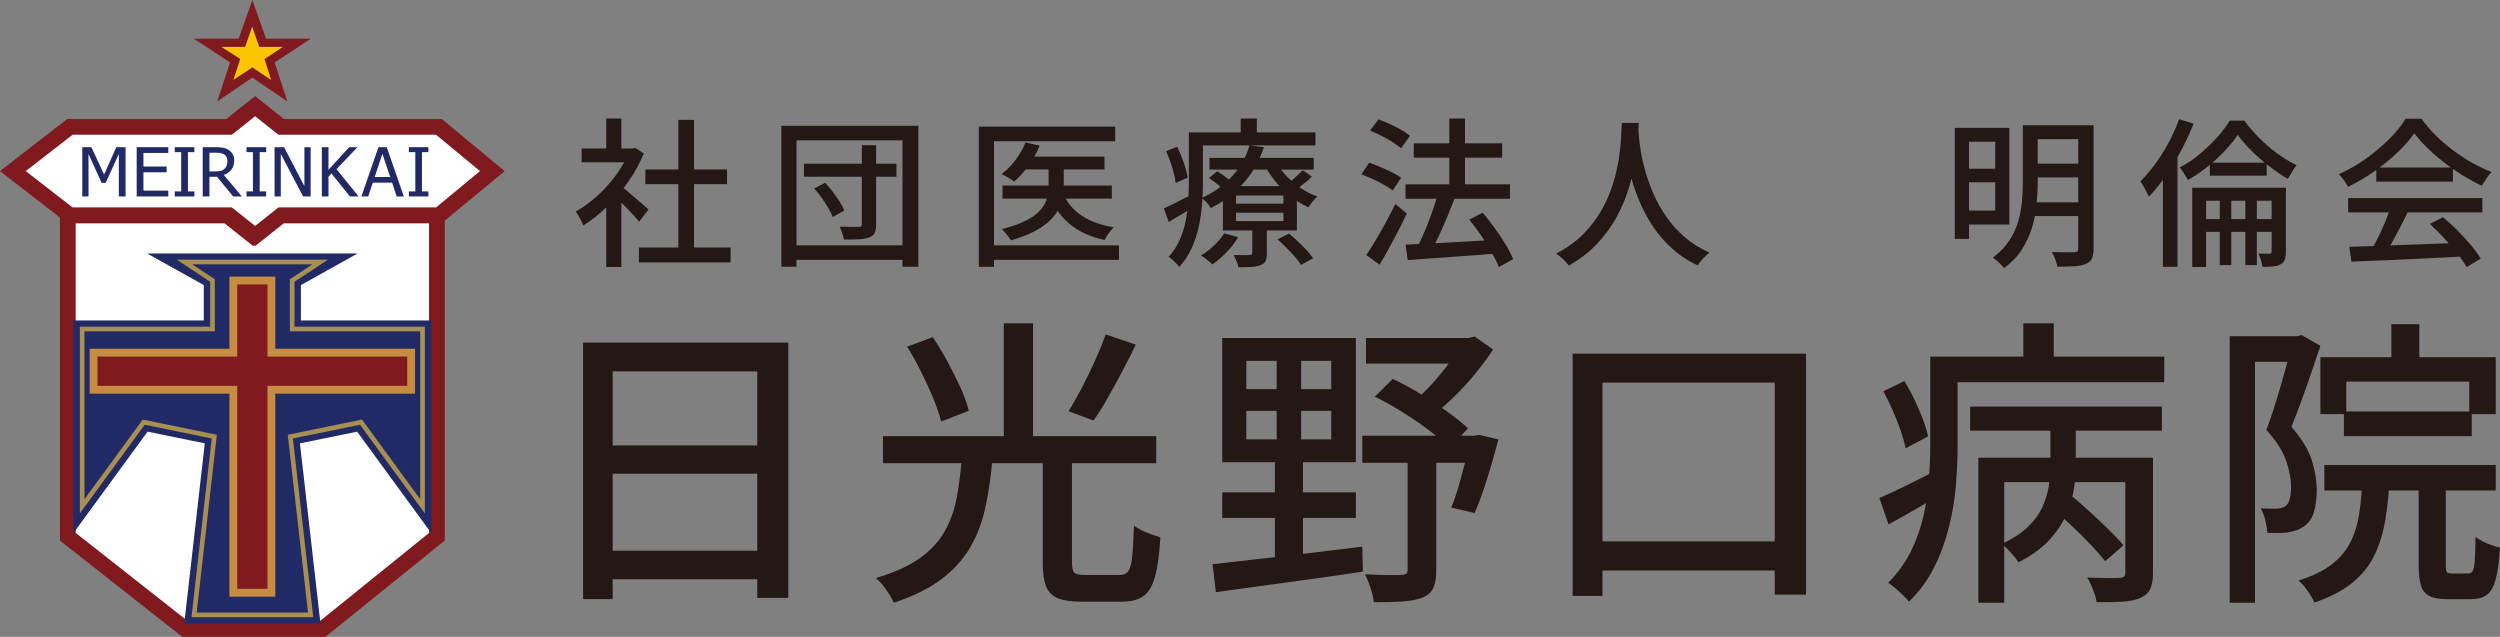 <?xml version="1.0" encoding="UTF-8"?>
<svg id="_レイヤー_2" data-name="レイヤー_2" xmlns="http://www.w3.org/2000/svg" viewBox="0 0 252.22 64.25">
  <rect x="0" y="0" width="252.22" height="64.25" fill="#808080" stroke="none"/>
  <defs>
    <style>
      .cls-1 {
        fill: #801a1e;
      }

      .cls-2 {
        stroke: #801a1e;
        stroke-width: 1.59px;
      }

      .cls-2, .cls-3, .cls-4 {
        fill: none;
        stroke-miterlimit: 10;
      }

      .cls-3 {
        stroke: #c68c42;
        stroke-width: .79px;
      }

      .cls-5 {
        isolation: isolate;
      }

      .cls-6 {
        fill: #212a65;
      }

      .cls-7 {
        fill: #231815;
      }

      .cls-8 {
        fill: #fff;
      }

      .cls-4 {
        stroke: #a88f53;
        stroke-width: .47px;
      }

      .cls-9 {
        fill: #fbc600;
      }
    </style>
  </defs>
  <g id="OGP_x2F_ログイン_x2F__xFF48__xFF11_など">
    <g>
      <g class="cls-5">
        <path class="cls-7" d="M58.83,34.56h20.7v25.76h-3.13v-22.85h-14.59v22.97h-2.98v-25.89ZM60.79,55.56h16.95v2.88h-16.95v-2.88ZM60.82,44.94h16.89v2.85h-16.89v-2.85Z"/>
        <path class="cls-7" d="M97.03,46.24h3.1c-.14,1.7-.37,3.29-.68,4.78-.31,1.49-.8,2.84-1.49,4.07-.69,1.22-1.65,2.32-2.9,3.28-1.25.96-2.88,1.77-4.88,2.44-.12-.26-.28-.55-.48-.87-.19-.31-.41-.62-.64-.91-.24-.29-.47-.53-.69-.71,1.84-.55,3.32-1.21,4.42-2,1.11-.79,1.94-1.69,2.52-2.72.57-1.02.98-2.15,1.21-3.38s.4-2.56.51-3.98ZM89.08,44h27.57v2.73h-27.57v-2.73ZM91.5,34.98l2.61-.97c.51.77,1.01,1.6,1.49,2.49.48.89.92,1.77,1.31,2.62.39.86.66,1.63.83,2.32l-2.79,1.09c-.16-.67-.43-1.44-.78-2.31-.36-.87-.77-1.76-1.23-2.69-.46-.92-.94-1.78-1.43-2.56ZM101.27,32.62h2.95v12.5h-2.95v-12.5ZM105.23,46.09h2.92v10.68c0,.51.08.84.23,1,.15.16.51.24,1.06.24h3.53c.37,0,.65-.12.84-.36.19-.24.33-.72.41-1.43.08-.71.14-1.77.18-3.19.2.16.47.32.78.47s.65.29.98.41c.34.12.64.22.91.3-.1,1.7-.28,3.02-.54,3.96-.26.94-.64,1.6-1.17,1.97-.52.37-1.24.56-2.17.56h-4.15c-1,0-1.79-.12-2.35-.36-.56-.24-.95-.65-1.17-1.21-.21-.57-.32-1.34-.32-2.34v-10.71ZM111.55,33.74l3.04,1.03c-.43.89-.9,1.81-1.4,2.75-.5.94-.99,1.84-1.47,2.69-.48.85-.95,1.59-1.4,2.22l-2.52-.94c.43-.69.88-1.48,1.35-2.38.47-.9.92-1.82,1.34-2.76.42-.94.77-1.81,1.06-2.59Z"/>
        <path class="cls-7" d="M122.33,56.92c1.25-.14,2.69-.3,4.33-.49s3.38-.38,5.24-.61c1.85-.22,3.7-.44,5.54-.67l.06,2.52c-1.74.26-3.5.52-5.28.76-1.78.24-3.49.48-5.11.7s-3.11.43-4.44.61l-.34-2.82ZM123.31,34.1h13.48v12.53h-13.48v-12.53ZM123.31,49.67h13.48v2.58h-13.48v-2.58ZM125.74,36.41v2.85h8.57v-2.85h-8.57ZM125.74,41.45v2.88h8.57v-2.88h-8.57ZM128.81,34.95h2.46v10.44h.18v11.29h-2.83v-11.29h.18v-10.44ZM137.44,43.96h11.76v2.73h-11.76v-2.73ZM142.01,45.3h2.89v12.2c0,.75-.09,1.34-.28,1.78-.18.44-.54.76-1.07.99-.53.22-1.21.36-2.03.41-.82.05-1.79.08-2.92.08-.04-.4-.15-.88-.32-1.41s-.36-1.01-.57-1.41c.82.04,1.58.07,2.29.08s1.17,0,1.4-.02c.25-.02.41-.07.49-.14.08-.07.12-.21.12-.41v-12.14ZM137.81,34.1h10.93v2.58h-10.93v-2.58ZM138.7,40.02l1.81-1.79c.92.42,1.86.93,2.81,1.52.95.59,1.85,1.18,2.69,1.78.84.6,1.54,1.16,2.09,1.68l-1.84,2c-.53-.55-1.22-1.14-2.06-1.78s-1.74-1.25-2.7-1.85c-.96-.6-1.89-1.12-2.79-1.56ZM147.45,34.1h.71l.61-.15,1.87,1.31c-.53.81-1.14,1.63-1.83,2.47-.69.84-1.42,1.64-2.21,2.4-.79.76-1.57,1.41-2.35,1.96-.18-.24-.45-.53-.78-.85-.34-.32-.62-.58-.84-.76.63-.51,1.26-1.1,1.87-1.78s1.18-1.37,1.7-2.08.94-1.37,1.24-1.97v-.55ZM148.31,43.96h.43l.46-.09,1.97.46c-.33,1.29-.71,2.62-1.14,3.99-.43,1.37-.85,2.51-1.26,3.44l-2.36-.55c.25-.57.48-1.24.71-2.02.22-.78.44-1.58.66-2.41.21-.83.39-1.63.54-2.4v-.42Z"/>
        <path class="cls-7" d="M158.66,35.68h23.55v24.31h-3.16v-21.39h-17.38v21.52h-3.01v-24.43ZM160.07,54.62h21.03v2.94h-21.03v-2.94Z"/>
        <path class="cls-7" d="M189.61,50.25c.74-.32,1.6-.73,2.59-1.21.99-.49,2.02-1,3.09-1.55l.71,2.28c-.9.53-1.82,1.06-2.75,1.61-.93.55-1.84,1.05-2.72,1.52l-.92-2.64ZM190.01,39.47l2.12-1.03c.53.87,1.02,1.83,1.47,2.88.45,1.05.76,1.95.92,2.7l-2.27,1.21c-.1-.53-.27-1.12-.49-1.78-.23-.66-.49-1.33-.8-2.03-.31-.7-.62-1.35-.95-1.96ZM194.74,35.98h2.76v9.07c0,1.19-.06,2.48-.17,3.87-.11,1.39-.34,2.79-.69,4.2-.35,1.42-.84,2.78-1.49,4.08-.64,1.3-1.5,2.47-2.56,3.5-.14-.18-.34-.4-.6-.65-.26-.25-.52-.5-.8-.73s-.51-.41-.69-.53c.96-.97,1.72-2.03,2.29-3.17.56-1.14.98-2.32,1.26-3.54s.46-2.43.55-3.64c.09-1.21.14-2.36.14-3.43v-9.04ZM196.3,35.98h22.05v2.58h-22.05v-2.58ZM198.76,41.02h19.35v2.43h-19.35v-2.43ZM199.59,46.18h15.94v2.46h-13.33v12.17h-2.61v-14.63ZM206.87,41.84h2.55v5.13c0,.81-.07,1.65-.22,2.53s-.42,1.76-.83,2.62c-.41.87-.99,1.7-1.75,2.49-.76.79-1.75,1.5-2.98,2.12-.16-.26-.41-.58-.75-.96-.34-.37-.64-.67-.91-.9,1.08-.51,1.96-1.08,2.63-1.73.67-.65,1.16-1.33,1.47-2.05.32-.72.53-1.43.63-2.14.1-.71.15-1.38.15-2v-5.13ZM204.13,32.62h3.07v5.1h-3.07v-5.1ZM207.08,51.31l1.75-1.43c.61.51,1.26,1.07,1.95,1.7.69.63,1.34,1.24,1.95,1.84.61.6,1.12,1.13,1.5,1.59l-1.84,1.61c-.37-.47-.85-1.01-1.44-1.64-.59-.63-1.23-1.26-1.92-1.91-.69-.65-1.34-1.23-1.95-1.76ZM214.42,46.18h2.79v11.65c0,.65-.09,1.17-.26,1.56-.17.39-.51.7-1,.93-.45.2-1.04.33-1.77.38-.73.05-1.61.07-2.66.05-.04-.34-.16-.76-.35-1.24-.19-.49-.39-.9-.6-1.24.74.02,1.42.04,2.06.05.63.01,1.04,0,1.23-.02.23-.02.37-.07.45-.14s.11-.2.11-.38v-11.59Z"/>
      </g>
      <g class="cls-5">
        <path class="cls-7" d="M224.95,33.92h7.22v2.58h-4.67v24.31h-2.55v-26.89ZM231.31,33.92h.46l.43-.12,1.9,1.09c-.29.85-.59,1.76-.92,2.72-.33.96-.66,1.91-1,2.84-.34.93-.67,1.8-1,2.61,1.04,1.21,1.73,2.35,2.06,3.4.33,1.05.49,2.04.49,2.97,0,.87-.1,1.62-.29,2.25-.19.63-.53,1.1-1,1.43-.23.16-.48.29-.75.38-.28.09-.58.17-.91.23-.59.06-1.27.07-2.03.03-.02-.34-.09-.75-.2-1.23-.11-.48-.27-.88-.48-1.23.31.02.59.03.86.03h.74c.39-.02.7-.11.92-.27.2-.16.35-.41.43-.76.08-.34.12-.74.12-1.18,0-.77-.16-1.64-.49-2.61s-.99-2.01-2-3.13c.27-.69.52-1.43.77-2.22s.49-1.58.72-2.38c.23-.8.45-1.55.64-2.25.19-.7.36-1.29.51-1.78v-.82ZM238.34,48.09h2.76c-.08,1.62-.24,3.09-.46,4.42-.23,1.33-.6,2.51-1.12,3.57-.52,1.05-1.27,1.97-2.24,2.75-.97.78-2.24,1.43-3.79,1.96-.08-.22-.21-.48-.4-.76-.18-.28-.38-.56-.58-.82-.21-.26-.41-.48-.61-.64,1.39-.44,2.5-.98,3.32-1.61.82-.63,1.45-1.37,1.89-2.22s.74-1.83.91-2.94c.16-1.11.28-2.35.34-3.7ZM234.1,36.04h17.69v5.74h-2.67v-3.28h-12.41v3.28h-2.61v-5.74ZM234.5,46.91h17.29v2.58h-17.29v-2.58ZM236.47,41.51h12.9v2.49h-12.9v-2.49ZM241.26,32.71h2.82v4.64h-2.82v-4.64ZM244.02,47.82h2.73v9.13c0,.4.04.66.11.76.07.1.24.15.51.15h1.63c.2,0,.36-.08.46-.24.1-.16.17-.51.21-1.05.04-.54.07-1.34.09-2.41.18.16.42.31.71.46.29.14.59.27.91.38.32.11.6.2.84.26-.08,1.36-.23,2.41-.43,3.17s-.5,1.28-.89,1.58c-.39.29-.92.44-1.6.44h-2.4c-.78,0-1.38-.11-1.8-.32-.42-.21-.71-.57-.86-1.08-.15-.51-.23-1.2-.23-2.09v-9.13Z"/>
      </g>
      <g class="cls-5">
        <path class="cls-7" d="M63.51,14.98h.29l.29-.06.86.56c-.41,1.01-.95,1.98-1.6,2.9-.65.92-1.37,1.76-2.15,2.51-.78.75-1.56,1.37-2.36,1.86-.04-.14-.11-.3-.2-.48-.09-.18-.19-.36-.29-.53-.1-.17-.19-.3-.28-.39.75-.42,1.48-.95,2.19-1.59.71-.64,1.34-1.35,1.91-2.13.56-.78,1.01-1.57,1.32-2.36v-.29ZM58.68,14.98h5.38v1.39h-5.38v-1.39ZM61.16,11.96h1.53v3.68h-1.53v-3.68ZM61.16,20.09l1.53-1.81v8.66h-1.53v-6.85ZM62.53,18.7c.15.1.36.26.63.48.27.23.55.47.86.73.31.26.59.5.85.73.26.22.44.38.56.49l-.95,1.24c-.15-.19-.35-.42-.59-.69-.24-.26-.5-.53-.77-.81-.28-.28-.54-.55-.8-.8-.26-.25-.47-.45-.64-.6l.85-.77ZM64.46,24.97h9.25v1.5h-9.25v-1.5ZM65.11,17.1h8.24v1.48h-8.24v-1.48ZM68.44,12.09h1.58v13.61h-1.58v-13.61Z"/>
        <path class="cls-7" d="M78.83,12.69h13.82v14.22h-1.6v-12.75h-10.69v12.75h-1.53v-14.22ZM79.74,24.75h11.92v1.47h-11.92v-1.47ZM81.11,16.52h9.33v1.31h-9.33v-1.31ZM82.14,19.02l1.11-.58c.26.28.52.59.77.92.25.33.48.66.69.98.21.32.36.62.46.9l-1.16.65c-.1-.27-.25-.57-.44-.9-.2-.33-.42-.67-.66-1.02-.24-.35-.5-.66-.76-.94ZM86.95,14.65h1.44v7.96c0,.39-.05.68-.15.89s-.28.35-.54.45c-.26.11-.6.17-1.01.19-.41.02-.93.03-1.55.03-.03-.19-.09-.41-.17-.65-.08-.24-.17-.46-.25-.65.41.01.8.02,1.17.02s.62,0,.75,0c.12,0,.2-.02.24-.06s.07-.12.07-.23v-7.95Z"/>
        <path class="cls-7" d="M98.74,12.78h13.77v1.47h-12.23v12.67h-1.53v-14.14ZM99.69,24.75h13.2v1.47h-13.2v-1.47ZM103.44,14.36l1.45.34c-.29.71-.67,1.38-1.13,2.02-.46.63-.94,1.17-1.44,1.6-.1-.07-.23-.16-.38-.26s-.32-.19-.47-.28c-.16-.09-.3-.16-.43-.22.52-.39,1-.86,1.42-1.43.42-.56.76-1.15,1-1.77ZM105.79,16.28h1.53v2.6c0,.49-.07.99-.21,1.48-.14.49-.4.97-.77,1.44-.37.47-.9.92-1.6,1.33-.7.41-1.61.79-2.74,1.12-.06-.11-.15-.23-.26-.37-.11-.14-.22-.28-.34-.42s-.23-.25-.34-.34c1.05-.27,1.9-.57,2.54-.91s1.11-.7,1.42-1.08.52-.77.62-1.15c.1-.39.15-.76.15-1.11v-2.58ZM101.14,18.72h11.03v1.32h-11.03v-1.32ZM103.31,15.8h8.12v1.29h-8.12v-1.29ZM107.28,19.56c.39.91,1.02,1.65,1.88,2.22.86.56,1.93.95,3.21,1.15-.16.15-.33.35-.51.6-.18.25-.32.47-.42.68-1.39-.3-2.54-.81-3.43-1.53-.9-.72-1.58-1.66-2.05-2.82l1.32-.29Z"/>
        <path class="cls-7" d="M117.42,21.02c.37-.16.81-.37,1.31-.63.51-.26,1.03-.52,1.57-.79l.36,1.14c-.46.29-.92.57-1.39.85-.47.27-.93.54-1.36.8l-.49-1.37ZM117.64,15.25l1.13-.45c.25.51.47,1.05.67,1.64s.32,1.08.38,1.49l-1.21.53c-.03-.28-.1-.6-.19-.98s-.21-.75-.34-1.14c-.14-.39-.28-.75-.43-1.1ZM119.94,13.36h1.42v5.21c0,.63-.03,1.32-.09,2.06-.06.74-.17,1.48-.33,2.23-.16.75-.4,1.48-.72,2.18-.32.7-.73,1.33-1.24,1.89-.07-.1-.17-.21-.3-.35-.14-.13-.27-.26-.41-.39-.14-.12-.26-.21-.37-.27.47-.53.84-1.09,1.11-1.7.27-.61.47-1.24.6-1.89.13-.65.22-1.29.26-1.93.04-.64.07-1.25.07-1.83v-5.21ZM120.69,13.36h12.02v1.31h-12.02v-1.31ZM123.52,23.54l1.39.39c-.3.53-.69,1.03-1.17,1.52-.47.49-.95.9-1.43,1.23-.08-.09-.18-.19-.32-.3-.14-.11-.28-.23-.42-.34-.15-.11-.28-.2-.4-.27.47-.28.91-.62,1.33-1.02.42-.4.76-.81,1.02-1.23ZM126.07,14.67l1.45.18c-.26.78-.62,1.55-1.08,2.3-.46.75-1.04,1.45-1.74,2.1-.7.66-1.55,1.24-2.54,1.74-.1-.17-.24-.36-.42-.56-.19-.2-.36-.35-.52-.44.94-.44,1.73-.95,2.38-1.52.65-.57,1.18-1.19,1.59-1.85.41-.66.7-1.31.87-1.95ZM121.97,17.96l.82-.68c.29.17.61.38.95.64.34.25.6.48.78.67l-.85.76c-.19-.19-.44-.42-.76-.69-.32-.26-.63-.5-.94-.7ZM122.02,15.93h10.52v1.18h-10.52v-1.18ZM123.38,18.78h7.46v4.47h-7.46v-4.47ZM126.33,22.72h1.48v2.82c0,.33-.04.59-.12.78s-.25.33-.51.43c-.25.1-.56.16-.92.18-.36.02-.8.03-1.31.03-.04-.19-.11-.41-.21-.64-.1-.23-.19-.43-.28-.6.36.01.69.02,1,.02s.51,0,.62-.02c.1,0,.17-.02.2-.05s.06-.09.06-.18v-2.77ZM124.7,19.73v.82h4.78v-.82h-4.78ZM124.7,21.46v.84h4.78v-.84h-4.78ZM125.17,11.96h1.63v2.16h-1.63v-2.16ZM128.78,16.4c.27.48.62.95,1.05,1.4.43.45.91.85,1.44,1.2.53.35,1.07.63,1.64.83-.15.13-.32.3-.49.51-.17.21-.31.4-.41.57-.6-.27-1.17-.61-1.72-1.03-.55-.42-1.05-.89-1.5-1.43s-.83-1.09-1.15-1.67l1.14-.39ZM128.88,24.15l1.16-.58c.3.24.61.5.92.8.31.3.6.59.87.88.27.29.49.56.65.81l-1.22.66c-.15-.24-.36-.51-.62-.81-.26-.3-.54-.6-.85-.91-.3-.31-.61-.59-.91-.85ZM131.44,17.17l.91.65c-.26.26-.54.51-.84.74-.3.24-.57.44-.82.6l-.82-.6c.25-.18.53-.41.83-.69.3-.27.55-.51.73-.7Z"/>
        <path class="cls-7" d="M137.33,17.6l.8-1.18c.37.12.76.26,1.16.44s.79.35,1.16.53c.37.18.67.37.91.55l-.85,1.27c-.23-.17-.52-.36-.87-.56-.35-.2-.73-.39-1.13-.58s-.79-.35-1.17-.48ZM137.85,25.73c.28-.42.59-.91.93-1.48.34-.56.68-1.17,1.03-1.81.35-.64.67-1.26.96-1.86l1.16.97c-.26.56-.55,1.14-.86,1.74-.31.6-.63,1.2-.95,1.78-.32.59-.63,1.13-.94,1.64l-1.34-.98ZM138.22,13.17l.85-1.13c.37.14.76.3,1.16.48.4.18.78.38,1.14.58s.65.4.88.6l-.9,1.26c-.22-.19-.5-.4-.85-.62-.35-.22-.72-.43-1.13-.64s-.79-.38-1.16-.53ZM141.8,18.6h10.54v1.45h-10.54v-1.45ZM141.81,24.68c.74-.03,1.6-.07,2.58-.12.98-.05,2.02-.1,3.13-.17,1.11-.06,2.21-.13,3.31-.19l-.02,1.39c-1.04.09-2.1.17-3.16.24-1.06.08-2.07.15-3.03.22-.96.07-1.83.13-2.6.19l-.21-1.55ZM142.63,14.46h8.92v1.45h-8.92v-1.45ZM145.04,19.59l1.7.47c-.24.61-.5,1.25-.77,1.92-.28.67-.56,1.31-.86,1.93s-.57,1.16-.83,1.62l-1.37-.45c.2-.37.39-.78.6-1.23s.4-.93.59-1.42c.19-.49.37-.98.53-1.46.16-.48.3-.94.42-1.37ZM146.22,11.96h1.58v7.67h-1.58v-7.67ZM148.24,22.15l1.34-.69c.41.47.82.99,1.22,1.55.4.56.77,1.11,1.1,1.65.33.54.58,1.04.76,1.49l-1.45.79c-.16-.43-.4-.92-.72-1.48s-.67-1.13-1.06-1.7c-.39-.58-.79-1.11-1.19-1.6Z"/>
        <path class="cls-7" d="M163.59,12.4h1.75c-.02.44-.06,1.01-.11,1.71-.05.7-.15,1.48-.3,2.35-.15.87-.37,1.77-.66,2.7-.29.94-.7,1.87-1.21,2.8s-1.16,1.81-1.94,2.64c-.78.83-1.73,1.57-2.85,2.2-.14-.2-.33-.41-.55-.63-.23-.22-.47-.41-.73-.58,1.11-.58,2.04-1.25,2.79-2.02.75-.77,1.36-1.58,1.84-2.45.48-.87.85-1.74,1.12-2.61s.46-1.71.58-2.51.2-1.5.23-2.13.05-1.11.07-1.47ZM165.27,12.77c.01.19.04.51.07.96.04.45.11.98.21,1.6.1.62.26,1.3.47,2.03.21.73.48,1.48.82,2.25.34.77.76,1.52,1.27,2.26s1.12,1.41,1.83,2.03,1.55,1.15,2.52,1.59c-.24.18-.46.39-.68.63-.21.24-.38.46-.51.66-.99-.47-1.86-1.05-2.6-1.73-.75-.68-1.38-1.41-1.91-2.21-.53-.8-.97-1.61-1.32-2.43-.35-.83-.64-1.64-.85-2.43-.21-.8-.37-1.53-.48-2.22-.11-.68-.19-1.27-.23-1.77-.04-.49-.08-.85-.1-1.08l1.48-.15Z"/>
        <path class="cls-7" d="M197.21,12.9h1.44v11.2h-1.44v-11.2ZM198.04,12.9h4.68v9.75h-4.68v-1.4h3.25v-6.95h-3.25v-1.4ZM198.06,17.02h3.82v1.37h-3.82v-1.37ZM204.08,12.64h1.5v5.79c0,.69-.04,1.42-.11,2.19-.08.77-.23,1.55-.46,2.32-.23.77-.57,1.51-1.02,2.22s-1.05,1.33-1.8,1.88c-.08-.1-.18-.21-.32-.35-.14-.13-.28-.27-.43-.4-.15-.13-.28-.23-.39-.29.69-.52,1.23-1.08,1.64-1.69.41-.61.71-1.26.91-1.93.2-.68.33-1.35.39-2.02s.09-1.32.09-1.95v-5.77ZM204.91,20.41h5.33v1.39h-5.33v-1.39ZM204.99,12.64h5.27v1.4h-5.27v-1.4ZM204.99,16.51h5.27v1.39h-5.27v-1.39ZM209.69,12.64h1.53v12.43c0,.43-.06.77-.17,1.01s-.31.42-.6.54c-.29.13-.67.21-1.14.24s-1.05.05-1.75.05c-.02-.14-.06-.3-.12-.48-.06-.18-.12-.36-.2-.54s-.15-.33-.24-.46c.33.01.65.02.96.02h1.32c.15-.01.26-.04.31-.1.05-.05.08-.15.08-.29v-12.41Z"/>
        <path class="cls-7" d="M219.84,12.03l1.47.44c-.36.91-.78,1.82-1.26,2.72s-1,1.75-1.55,2.55c-.55.8-1.13,1.5-1.71,2.11-.05-.13-.13-.29-.23-.48-.1-.19-.2-.39-.32-.6-.11-.2-.21-.36-.3-.47.52-.52,1.02-1.11,1.51-1.77.48-.67.93-1.39,1.35-2.16.41-.77.76-1.55,1.04-2.34ZM218.21,16.3l1.45-1.43.02.02v12.03h-1.47v-10.61ZM225.78,13.59c-.35.52-.78,1.05-1.31,1.61-.52.56-1.1,1.1-1.75,1.61-.64.52-1.31.97-1.99,1.35-.09-.18-.21-.4-.37-.64-.16-.25-.31-.46-.45-.63.7-.35,1.37-.8,2.01-1.34.65-.54,1.23-1.1,1.76-1.69s.95-1.16,1.28-1.69h1.47c.43.6.94,1.19,1.52,1.77.58.58,1.19,1.1,1.83,1.57.65.47,1.29.85,1.92,1.15-.15.19-.31.42-.46.68-.16.26-.3.49-.42.71-.61-.35-1.23-.78-1.87-1.27-.64-.49-1.23-1.01-1.79-1.56-.56-.55-1.03-1.09-1.4-1.62ZM221.17,18.94h8.48v1.31h-7.08v6.69h-1.4v-8ZM221.91,22.1h8.03v1.29h-8.03v-1.29ZM222.95,16.41h5.73v1.31h-5.73v-1.31ZM223.95,19.65h1.16v7.09h-1.16v-7.09ZM226.53,19.65h1.16v7.09h-1.16v-7.09ZM229.18,18.94h1.44v6.46c0,.32-.04.59-.11.79-.07.2-.21.36-.42.47-.21.12-.46.19-.76.22-.3.03-.66.04-1.08.04-.02-.19-.07-.42-.15-.67s-.17-.48-.25-.67c.25.01.48.02.69.02h.43c.14,0,.21-.07.21-.21v-6.45Z"/>
      </g>
      <g class="cls-5">
        <path class="cls-7" d="M243.57,13.45c-.44.63-1,1.28-1.7,1.94-.7.66-1.47,1.29-2.32,1.89-.85.6-1.74,1.12-2.67,1.57-.05-.13-.13-.27-.24-.43s-.21-.31-.33-.45c-.12-.15-.23-.28-.34-.4.95-.42,1.85-.94,2.72-1.56.87-.62,1.65-1.28,2.35-1.98.7-.7,1.25-1.38,1.66-2.05h1.6c.43.6.92,1.17,1.47,1.71.54.54,1.13,1.04,1.75,1.5.62.46,1.25.88,1.9,1.24.65.37,1.3.67,1.95.92-.19.19-.36.42-.53.67s-.32.49-.46.72c-.84-.4-1.69-.88-2.54-1.45-.86-.57-1.66-1.18-2.4-1.85-.74-.66-1.36-1.32-1.86-1.99ZM236.9,19.99h13.54v1.44h-13.54v-1.44ZM237.02,24.89c.97-.02,2.08-.05,3.35-.1s2.61-.09,4.03-.15c1.42-.05,2.83-.11,4.23-.16l-.06,1.39c-1.35.08-2.71.15-4.09.21-1.38.06-2.69.12-3.93.18-1.25.05-2.35.1-3.32.13l-.21-1.5ZM241.16,20.93l1.75.47c-.25.52-.51,1.05-.79,1.59-.28.54-.56,1.06-.84,1.56-.28.5-.55.95-.8,1.35l-1.37-.45c.25-.42.51-.89.77-1.41.26-.52.51-1.06.73-1.6.23-.55.41-1.05.55-1.5ZM239.74,16.9h7.73v1.42h-7.73v-1.42ZM245.12,22.6l1.34-.69c.5.41,1,.86,1.48,1.35.49.49.94.99,1.35,1.48.41.49.74.95.99,1.35l-1.42.85c-.24-.41-.56-.87-.96-1.38-.4-.51-.85-1.03-1.33-1.55-.48-.52-.97-1-1.44-1.43Z"/>
      </g>
      <polygon class="cls-8" points="25.54 23.81 22.91 21.72 6.84 21.72 6.84 54.15 18.66 63.45 32.56 63.45 44.08 54.15 44.08 21.72 28.17 21.72 25.54 23.81"/>
      <polygon class="cls-2" points="25.54 23.81 22.91 21.72 6.84 21.72 6.84 54.15 18.66 63.45 32.56 63.45 44.08 54.15 44.08 21.72 28.17 21.72 25.54 23.81"/>
      <polygon class="cls-8" points="44.28 12.8 28.37 12.8 25.74 10.71 23.11 12.8 7.05 12.8 1.3 17.26 7.05 21.72 23.11 21.72 25.74 23.81 28.37 21.72 44.28 21.72 49.67 17.26 44.28 12.8"/>
      <polygon class="cls-2" points="44.28 12.8 28.37 12.8 25.74 10.71 23.11 12.8 7.05 12.8 1.3 17.26 7.05 21.72 23.11 21.72 25.74 23.81 28.37 21.72 44.28 21.72 49.67 17.26 44.28 12.8"/>
      <polygon class="cls-1" points="25.46 7.83 21.92 10.23 23.21 6.3 19.55 3.9 24.08 3.9 25.46 0 26.84 3.9 31.36 3.9 27.71 6.3 28.99 10.23 25.46 7.83"/>
      <polygon class="cls-9" points="26.69 5.95 28.55 4.73 26.16 4.73 25.44 2.69 24.73 4.73 22.33 4.73 24.24 5.95 23.54 8.07 25.46 6.8 27.35 8.07 26.69 5.95"/>
      <polygon class="cls-6" points="18.59 62.89 20.66 44.73 14.89 43.55 7.41 53.78 7.41 32.33 20.56 32.33 20.56 28.76 14.84 25.57 36.08 25.57 30.36 28.76 30.36 32.33 43.51 32.33 43.51 53.78 36.03 43.55 30.26 44.73 32.33 62.89 18.59 62.89"/>
      <polygon class="cls-1" points="41.48 35.58 27.38 35.58 27.38 28.3 23.54 28.3 23.54 35.58 9.44 35.58 9.44 39.32 23.54 39.32 23.54 59.8 27.38 59.8 27.38 39.32 41.48 39.32 41.48 35.58"/>
      <polygon class="cls-3" points="41.48 35.58 27.38 35.58 27.38 28.3 23.54 28.3 23.54 35.58 9.44 35.58 9.44 39.32 23.54 39.32 23.54 59.8 27.38 59.8 27.38 39.32 41.48 39.32 41.48 35.58"/>
      <polygon class="cls-4" points="29.48 33.19 29.48 28.3 32.31 26.43 25.48 26.43 25.44 26.43 18.61 26.43 21.44 28.3 21.44 33.19 8.29 33.19 8.29 51.08 14.5 42.59 21.62 44.05 19.58 62.03 25.44 62.03 25.48 62.03 31.34 62.03 29.29 44.05 36.42 42.59 42.63 51.08 42.63 33.19 29.48 33.19"/>
      <polygon class="cls-6" points="12.67 19.82 11.99 19.82 11.99 15.53 10.66 18.45 10.25 18.45 8.93 15.53 8.93 19.82 8.3 19.82 8.3 14.85 9.22 14.85 10.5 17.61 11.73 14.85 12.67 14.85 12.67 19.82"/>
      <polygon class="cls-6" points="13.79 19.82 13.79 14.85 16.98 14.85 16.98 15.43 14.47 15.43 14.47 16.8 16.81 16.8 16.81 17.38 14.47 17.38 14.47 19.23 16.98 19.23 16.98 19.82 13.79 19.82"/>
      <polygon class="cls-6" points="19.61 19.82 17.63 19.82 17.63 19.31 18.28 19.31 18.28 15.35 17.63 15.35 17.63 14.85 19.61 14.85 19.61 15.35 18.96 15.35 18.96 19.31 19.61 19.31 19.61 19.82"/>
      <path class="cls-6" d="M24.4,19.82h-.88l-1.62-1.98h-.77v1.98h-.68v-4.97h1.31c.29,0,.54.02.73.05.2.03.38.1.56.22.18.11.32.25.42.43.1.18.16.39.16.65,0,.36-.1.67-.28.91-.19.24-.45.43-.77.54,0,0,1.81,2.16,1.81,2.16ZM22.94,16.24c0-.14-.03-.27-.08-.39-.05-.11-.13-.2-.24-.27-.1-.06-.21-.11-.34-.13-.13-.03-.29-.04-.48-.04h-.67v1.88h.6c.19,0,.37-.02.52-.05.16-.03.29-.1.4-.21.1-.09.17-.21.22-.33.05-.13.07-.28.07-.45"/>
      <polygon class="cls-6" points="26.85 19.82 24.87 19.82 24.87 19.31 25.52 19.31 25.52 15.35 24.87 15.35 24.87 14.85 26.85 14.85 26.85 15.35 26.2 15.35 26.2 19.31 26.85 19.31 26.85 19.82"/>
      <polygon class="cls-6" points="31.34 19.82 30.58 19.82 28.33 15.53 28.33 19.82 27.7 19.82 27.7 14.85 28.66 14.85 30.71 18.78 30.71 14.85 31.34 14.85 31.34 19.82"/>
      <polygon class="cls-6" points="36.18 19.82 35.3 19.82 33.44 17.5 33.14 17.83 33.14 19.82 32.47 19.82 32.47 14.85 33.14 14.85 33.14 17.13 35.23 14.85 36.06 14.85 33.95 17.07 36.18 19.82"/>
      <path class="cls-6" d="M36.46,19.82l1.72-4.97h.84l1.72,4.97h-.72l-.46-1.39h-1.95l-.46,1.39h-.68ZM39.37,17.86l-.79-2.34-.78,2.34h1.57Z"/>
      <polygon class="cls-6" points="43.22 19.82 41.25 19.82 41.25 19.31 41.9 19.31 41.9 15.35 41.25 15.35 41.25 14.85 43.22 14.85 43.22 15.35 42.57 15.35 42.57 19.31 43.22 19.31 43.22 19.82"/>
    </g>
  </g>
</svg>